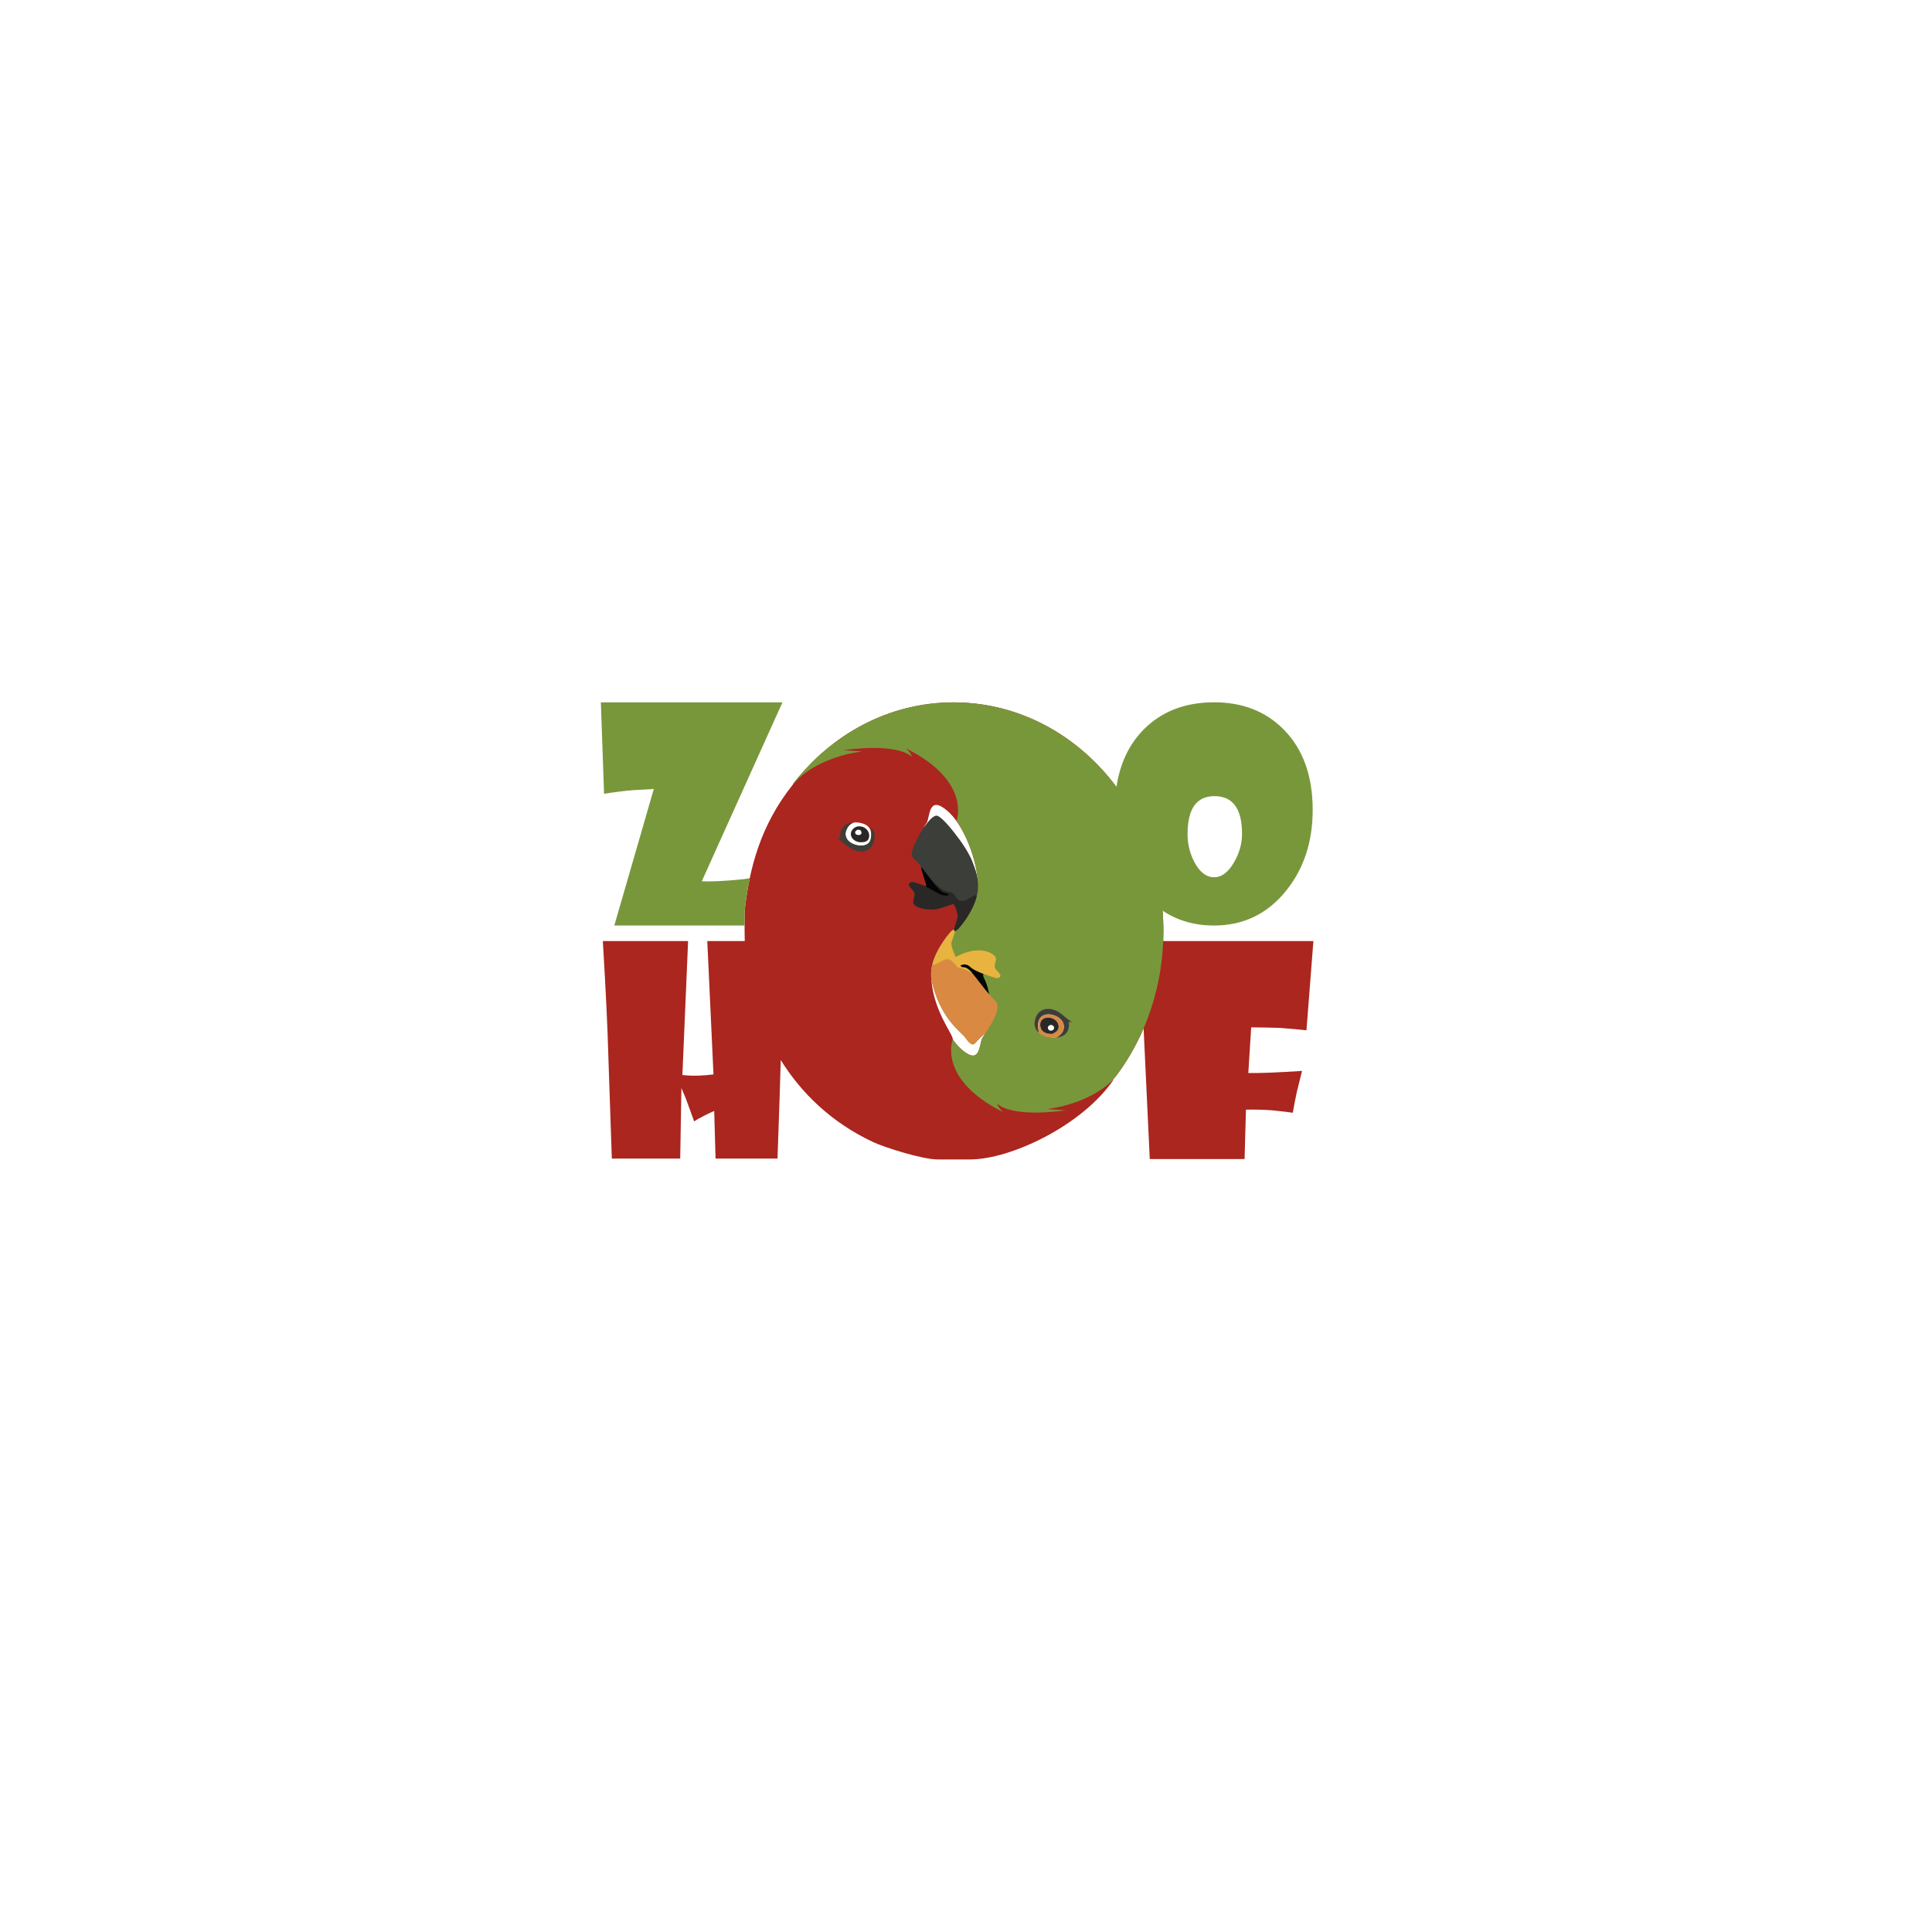 <svg version="1.0" preserveAspectRatio="xMidYMid meet" height="1080" viewBox="0 0 810 810" zoomAndPan="magnify" width="1080" xmlns:xlink="http://www.w3.org/1999/xlink" xmlns="http://www.w3.org/2000/svg"><path fill-rule="evenodd" fill-opacity="1" d="M 327.332 444.426 C 327.051 454.672 326.598 468.438 325.969 485.73 L 300 485.73 L 299.438 465.781 C 298.828 466.02 297.586 466.594 295.723 467.504 C 293.516 468.613 291.953 469.5 291.035 470.176 L 288.387 462.875 C 287.848 461.289 286.945 459.055 285.688 456.164 L 285.18 485.73 L 256.508 485.73 L 255.031 442.098 C 254.727 430.738 253.961 414.883 252.742 394.543 L 288.488 394.543 L 286.098 450.703 C 288.574 450.98 290.953 451.062 293.227 450.941 C 294.688 450.902 296.656 450.742 299.133 450.469 L 296.535 394.543 L 312.246 394.543 C 312.195 393.203 312.172 391.883 312.176 390.578 L 312.176 382.047 C 314.102 364.598 318.594 346.168 332.539 328.773 L 332.453 328.703 C 348.59 307.777 372.77 294.473 399.797 294.473 C 448.387 294.473 487.762 337.426 487.762 390.414 C 487.762 391.793 487.734 393.172 487.68 394.539 L 550.645 394.539 L 547.738 431.965 C 545.992 431.727 542.285 431.391 536.613 430.953 C 533.211 430.832 529.199 430.754 524.566 430.715 L 523.363 449.875 C 528.227 449.953 535.738 449.656 545.898 448.98 C 545.43 450.77 544.691 453.703 543.703 457.789 C 543.176 460.207 542.613 463.121 542 466.535 C 540.676 466.297 537.629 465.938 532.855 465.465 C 529.312 465.227 525.82 465.148 522.367 465.227 L 521.797 485.934 L 482.043 485.934 L 479.844 439.285 C 479.754 436.793 479.633 434.074 479.469 431.121 C 476.355 438.359 472.441 445.102 467.848 451.215 C 467.043 452.172 466.148 453.129 465.148 454.047 C 465.777 453.531 466.406 452.992 467.035 452.426 C 453.965 471.797 423.781 486.105 406.688 486.105 L 393.145 486.105 C 386.551 486.105 370.609 480.941 366.094 478.836 C 348.5 470.578 335.902 458.227 327.332 444.426 Z M 401.012 344.219 C 399.797 342.531 398.48 341.059 397.094 339.871 C 389.207 333.176 389.965 342.359 388.562 344.848 C 388.289 345.32 387.82 346.035 387.234 346.938 C 387.633 346.535 390.25 344.305 391.363 342.902 C 392.551 341.387 393.852 342.344 395.68 344.945 C 397.508 347.535 406.469 352.969 409.984 369.562 C 409.5 362.098 406.098 351.328 401.012 344.219 Z M 358.633 344.797 C 356.301 344.797 354.477 347.688 354.477 349.57 C 354.477 352.969 358.43 354.543 360.863 354.543 C 364.391 354.543 365.23 352.816 365.23 349.672 C 365.23 346.168 361.906 344.797 358.633 344.797 Z M 400.742 390.219 C 400.59 390.098 400.488 389.762 400.227 389.465 C 395.324 394.434 390.383 401.824 390.383 408.043 C 390.383 422.789 399.512 433.293 399.512 435.855 C 400.688 437.562 401.969 439.004 403.324 440.16 C 411.211 446.855 410.453 437.672 411.855 435.184 C 412.125 434.715 412.598 433.996 413.184 433.098 C 415.727 429.23 420.145 422.34 417.258 419.625 C 416.43 418.852 415.555 417.895 414.672 416.836 C 414.672 416.836 414.457 415.09 413.699 412.816 C 412.941 410.539 411.539 408.711 412.453 408.34 C 415.129 409.355 417.688 410.113 417.688 410.113 C 417.688 410.113 421.203 410.07 418.203 407.227 C 415.215 404.395 419.203 402.664 416.715 400.488 C 414.242 398.328 408.426 396.969 400.695 401.219 C 399.609 398.898 398.605 396.238 398.91 395.098 C 399.207 393.91 400.266 391.562 400.441 390.363 C 400.527 390.332 400.629 390.285 400.742 390.219 Z M 445.344 425.355 C 440.699 421.352 434.426 422.324 433.781 428.488 C 433.57 430.52 434.352 432.035 435.641 433.078 C 437.484 434.609 440.355 435.195 442.758 435.012 C 443.73 434.953 444.629 434.754 445.344 434.422 C 449.004 432.809 448.047 428.488 448.047 428.488 C 448.895 428.527 449.375 428.656 449.402 428.594 C 449.445 428.488 448.234 427.848 445.344 425.355 Z M 445.344 425.355" fill="#aa261e"></path><path fill-rule="nonzero" fill-opacity="1" d="M 392.617 341.953 C 395.277 341.953 405.289 355.191 407.543 360.898 C 409.094 364.859 410.062 367.613 410.062 371.188 C 410.062 376.352 408.285 381.398 404.176 386.438 C 402.801 388.324 401.723 389.473 401.723 389.473 C 401.137 389.988 400.723 390.273 400.438 390.359 C 399.992 390.516 399.895 390.199 399.98 389.656 C 400.129 389.172 401.543 384.691 401.543 384.184 C 401.543 382.863 400.625 380.031 399.789 378.902 C 396.145 380.094 393.527 381.344 390.586 381.344 C 389.648 381.344 382.879 381.012 382.879 378.094 C 382.879 377.59 383.488 375.758 383.488 375.254 C 383.488 373.402 382.664 373.758 381.062 371.117 L 381.062 370.422 C 381.516 370.188 382.066 369.77 382.574 369.77 C 383.082 369.77 386.059 370.793 388.234 371.602 C 388.387 371.426 388.359 371.699 388.359 371.191 C 388.359 370.707 386.703 366.023 386.273 364.004 L 386.055 363.41 C 385.246 361.277 382.273 360.152 382.273 358.098 C 382.27 354.57 389.371 341.953 392.617 341.953 Z M 392.617 341.953" fill="#3b3e39"></path><path fill-rule="nonzero" fill-opacity="1" d="M 413.188 433.094 C 412.789 433.48 410.172 435.715 409.059 437.129 C 407.871 438.645 406.57 437.684 404.742 435.086 C 402.914 432.496 393.953 427.059 390.438 410.469 C 390.379 409.641 390.363 408.883 390.379 408.168 C 390.406 406.852 390.605 405.547 390.938 404.277 C 392.797 396.855 398.695 390.547 398.695 390.547 C 399.285 390.031 399.699 389.746 399.984 389.66 C 399.898 390.203 400 390.52 400.441 390.363 C 400.727 390.277 401.141 389.992 401.73 389.477 C 401.73 389.477 407.629 383.184 409.488 375.758 C 409.816 374.484 410.02 373.184 410.047 371.871 C 410.062 371.156 410.047 370.398 409.988 369.609 C 409.504 362.102 406.102 351.332 401.016 344.223 C 401.258 343.566 407.016 327.363 379.863 313.773 C 382.18 315.934 382.223 317.191 382.223 317.277 C 382.223 317.277 377.547 311.312 353.508 314.516 C 358.512 314.789 361.484 315.09 361.484 315.09 C 350.121 316.391 338.047 321.812 332.613 328.832 L 332.457 328.703 C 348.59 307.777 372.77 294.477 399.797 294.477 C 427.359 294.477 451.957 308.297 468.082 329.93 C 469.535 320.145 473.309 312.145 479.414 305.926 C 486.969 298.273 496.844 294.441 509.031 294.441 C 521.016 294.441 530.785 298.289 538.34 305.988 C 546.344 314.172 550.348 325.371 550.348 339.586 C 550.348 352.969 546.613 364.281 539.141 373.527 C 531.301 383.195 521.266 388.027 509.031 388.027 C 500.801 388.027 493.594 385.949 487.414 381.793 C 487.645 384.633 487.762 387.508 487.762 390.414 C 487.762 413.488 480.289 434.668 467.855 451.215 C 462.383 458.223 450.305 463.645 438.941 464.945 C 438.941 464.945 441.914 465.246 446.918 465.516 C 422.879 468.719 418.207 462.754 418.207 462.754 C 418.207 462.84 418.246 464.102 420.562 466.262 C 392.852 452.371 399.426 435.793 399.426 435.793 C 400.629 437.484 401.941 438.973 403.328 440.16 C 411.215 446.855 410.457 437.672 411.859 435.184 C 412.129 434.711 412.602 433.996 413.188 433.094 Z M 520.73 349.594 C 520.73 339.055 516.871 333.785 509.152 333.785 C 501.641 333.785 497.891 339.094 497.891 349.707 C 497.891 353.953 498.871 357.914 500.84 361.59 C 503.055 365.719 505.789 367.789 509.031 367.789 C 512.191 367.789 514.984 365.684 517.402 361.477 C 519.621 357.648 520.73 353.684 520.73 349.594 Z M 435.641 433.082 C 437.48 434.613 440.355 435.199 442.754 435.012 C 443.727 434.957 444.625 434.754 445.344 434.426 C 449 432.809 448.043 428.488 448.043 428.488 C 448.891 428.527 449.375 428.656 449.402 428.594 C 449.445 428.488 448.234 427.848 445.344 425.359 C 440.695 421.355 434.422 422.324 433.781 428.488 C 433.566 430.52 434.352 432.035 435.641 433.082 Z M 435.641 433.082" fill="#78973b"></path><path fill-rule="evenodd" fill-opacity="1" d="M 386.184 363.484 C 389.805 367.75 393.562 373.703 398.609 374.086 C 399.57 374.137 400.43 375.797 401.168 376.711 C 402.152 377.953 402.887 377.688 403.57 377.688 C 405.191 377.688 407.137 375.941 408.969 375.254 C 409.133 375.406 409.379 375.445 409.523 375.594 L 409.484 375.758 C 407.625 383.18 401.723 389.473 401.723 389.473 C 401.137 389.988 400.723 390.273 400.438 390.359 C 399.992 390.516 399.891 390.203 399.977 389.66 C 400.129 389.176 401.539 384.695 401.539 384.188 C 401.539 382.867 400.621 380.035 399.785 378.902 C 396.145 380.098 393.523 381.344 390.586 381.344 C 389.645 381.344 382.875 381.012 382.875 378.098 C 382.875 377.59 383.484 375.762 383.484 375.254 C 383.484 373.402 382.664 373.758 381.062 371.121 L 381.062 370.422 C 381.512 370.188 382.066 369.773 382.574 369.773 C 383.078 369.773 386.055 370.793 388.23 371.602 C 388.383 371.426 388.355 371.703 388.355 371.191 C 388.355 370.656 386.352 365.039 386.184 363.484 Z M 386.184 363.484" fill="#2a2826"></path><path fill-rule="evenodd" fill-opacity="1" d="M 386.184 363.484 C 389.043 366.762 391.965 371.793 395.414 374.176 C 395.82 374.457 397.688 374.359 397.883 375.191 C 397.43 375.441 396.676 375.453 396.168 375.453 C 394.137 375.453 389.594 372.25 388.156 371.723 C 388.387 371.426 388.359 371.699 388.359 371.188 C 388.355 370.656 386.352 365.039 386.184 363.484 Z M 386.184 363.484" fill="#040506"></path><path fill-rule="evenodd" fill-opacity="1" d="M 356.809 345 L 357.52 345.102 C 355.707 345.48 354.477 348.402 354.477 349.57 C 354.477 353.223 358.684 354.543 360.863 354.543 C 364.723 354.543 366.043 351.902 365.062 347.258 C 366.82 348.055 366.648 349.723 366.648 350.688 C 366.648 354.09 364.594 356.98 361.066 356.98 C 357.82 356.98 354.531 354.465 351.234 351.34 L 352.477 351.34 C 352.445 350.992 352.242 350.484 352.242 349.973 C 352.246 347.945 354.246 345 356.809 345 Z M 356.809 345" fill="#3b3e39"></path><path fill-rule="evenodd" fill-opacity="1" d="M 360.156 346.422 C 362.492 346.422 364.418 348.148 364.418 350.281 C 364.418 352.996 362.238 353.121 360.867 353.121 C 358.684 353.121 356.707 351.574 356.707 349.672 C 356.707 347.996 358.406 346.422 360.156 346.422 Z M 359.852 347.844 C 360.941 347.844 361.168 348.68 361.168 349.059 C 361.168 350.074 360.41 350.074 359.852 350.074 C 359.117 350.074 358.531 349.77 358.531 348.957 C 358.531 348.301 359.445 347.844 359.852 347.844 Z M 359.852 347.844" fill="#2a2826"></path><path fill-rule="nonzero" fill-opacity="1" d="M 328.039 294.477 L 294.238 369.449 C 297.922 369.695 303.75 369.41 311.723 368.602 C 312.48 368.516 313.348 368.375 314.34 368.176 C 313.359 372.84 312.68 377.477 312.176 382.043 L 312.176 388.027 L 257.555 388.027 L 274.117 330.777 C 272.645 330.859 269.844 331.02 265.715 331.266 C 262.688 331.469 258.535 331.977 253.258 332.785 L 251.91 294.477 Z M 328.039 294.477" fill="#78973b"></path><path fill-rule="nonzero" fill-opacity="1" d="M 445.344 425.355 C 449.973 429.348 450.301 428.586 448.047 428.488 C 448.047 428.488 449 432.809 445.344 434.422 C 444.629 434.754 443.73 434.953 442.758 435.012 C 442.758 435.012 447.086 433.094 445.773 429.004 C 444.359 424.598 432.797 422.168 435.641 433.078 C 434.352 432.035 433.57 430.52 433.781 428.488 C 434.426 422.324 440.699 421.355 445.344 425.355 Z M 445.344 425.355" fill="#3b3e39"></path><path fill-rule="nonzero" fill-opacity="1" d="M 441.125 433.465 C 441.125 433.465 445.027 432.281 443.496 429.004 C 441.969 425.719 436.094 425.805 436.094 429.547 C 436.098 433.926 441.125 433.465 441.125 433.465 Z M 445.77 429.004 C 447.086 433.098 442.754 435.012 442.754 435.012 C 440.355 435.199 437.48 434.613 435.641 433.082 C 432.797 422.168 444.359 424.602 445.77 429.004 Z M 445.77 429.004" fill="#da8942"></path><path fill-rule="nonzero" fill-opacity="1" d="M 441.945 430.918 C 441.945 430.262 441.355 429.719 440.629 429.719 C 439.898 429.719 439.316 430.262 439.316 430.918 C 439.316 431.578 439.898 432.121 440.629 432.121 C 441.355 432.121 441.945 431.578 441.945 430.918 Z M 443.5 429.004 C 445.027 432.281 441.129 433.469 441.129 433.469 C 441.129 433.469 436.098 433.926 436.098 429.547 C 436.098 425.801 441.969 425.715 443.5 429.004 Z M 443.5 429.004" fill="#2a2826"></path><path fill-rule="nonzero" fill-opacity="1" d="M 417.262 419.621 C 420.148 422.34 415.73 429.23 413.203 433.078 L 413.188 433.094 C 412.789 433.48 410.172 435.715 409.059 437.129 C 407.871 438.645 406.57 437.684 404.742 435.086 C 402.914 432.496 393.953 427.059 390.438 410.469 L 390.438 410.426 C 390.379 409.637 390.363 408.883 390.379 408.164 C 390.406 406.852 390.605 405.547 390.938 404.273 C 391.906 405.363 394.367 402.543 396.965 402.23 C 399.551 401.902 400.852 406.008 402.355 405.906 C 403.781 405.793 407.43 408.039 407.871 408.312 C 407.902 408.324 407.914 408.34 407.914 408.34 C 409.742 410.516 412.242 413.988 414.676 416.836 C 415.559 417.891 416.434 418.852 417.262 419.621 Z M 417.262 419.621" fill="#da8942"></path><path fill-rule="nonzero" fill-opacity="1" d="M 413.699 412.812 C 414.461 415.09 414.672 416.832 414.672 416.832 C 412.242 413.984 409.742 410.512 407.91 408.336 C 407.91 408.336 407.898 408.324 407.871 408.309 C 407.484 407.836 407.113 407.422 406.781 407.094 C 404.41 404.703 403.766 406.121 402.895 405.148 C 402.824 405.062 402.738 404.945 402.625 404.789 C 402.625 404.789 404.84 403.402 406.898 405.461 C 407.84 406.406 410.184 407.461 412.457 408.336 C 411.543 408.711 412.945 410.539 413.699 412.812 Z M 413.699 412.812" fill="#040506"></path><path fill-rule="nonzero" fill-opacity="1" d="M 418.203 407.223 C 421.203 410.066 417.688 410.109 417.688 410.109 C 417.688 410.109 415.129 409.352 412.457 408.336 C 410.184 407.461 407.84 406.406 406.898 405.461 C 404.84 403.402 402.625 404.789 402.625 404.789 C 402.738 404.945 402.824 405.062 402.895 405.148 C 403.77 406.117 404.41 404.703 406.781 407.094 C 407.113 407.422 407.484 407.836 407.871 408.309 C 407.426 408.035 403.781 405.789 402.352 405.906 C 400.852 406.004 399.551 401.898 396.965 402.23 C 394.363 402.543 391.906 405.359 390.934 404.273 C 392.793 396.852 398.695 390.543 398.695 390.543 C 399.281 390.027 399.695 389.742 399.98 389.656 C 399.895 390.199 399.996 390.516 400.438 390.359 C 400.266 391.559 399.211 393.906 398.91 395.094 C 398.609 396.234 399.609 398.895 400.695 401.215 C 408.426 396.965 414.242 398.324 416.715 400.484 C 419.203 402.66 415.215 404.391 418.203 407.223 Z M 418.203 407.223" fill="#e8b33f"></path></svg>